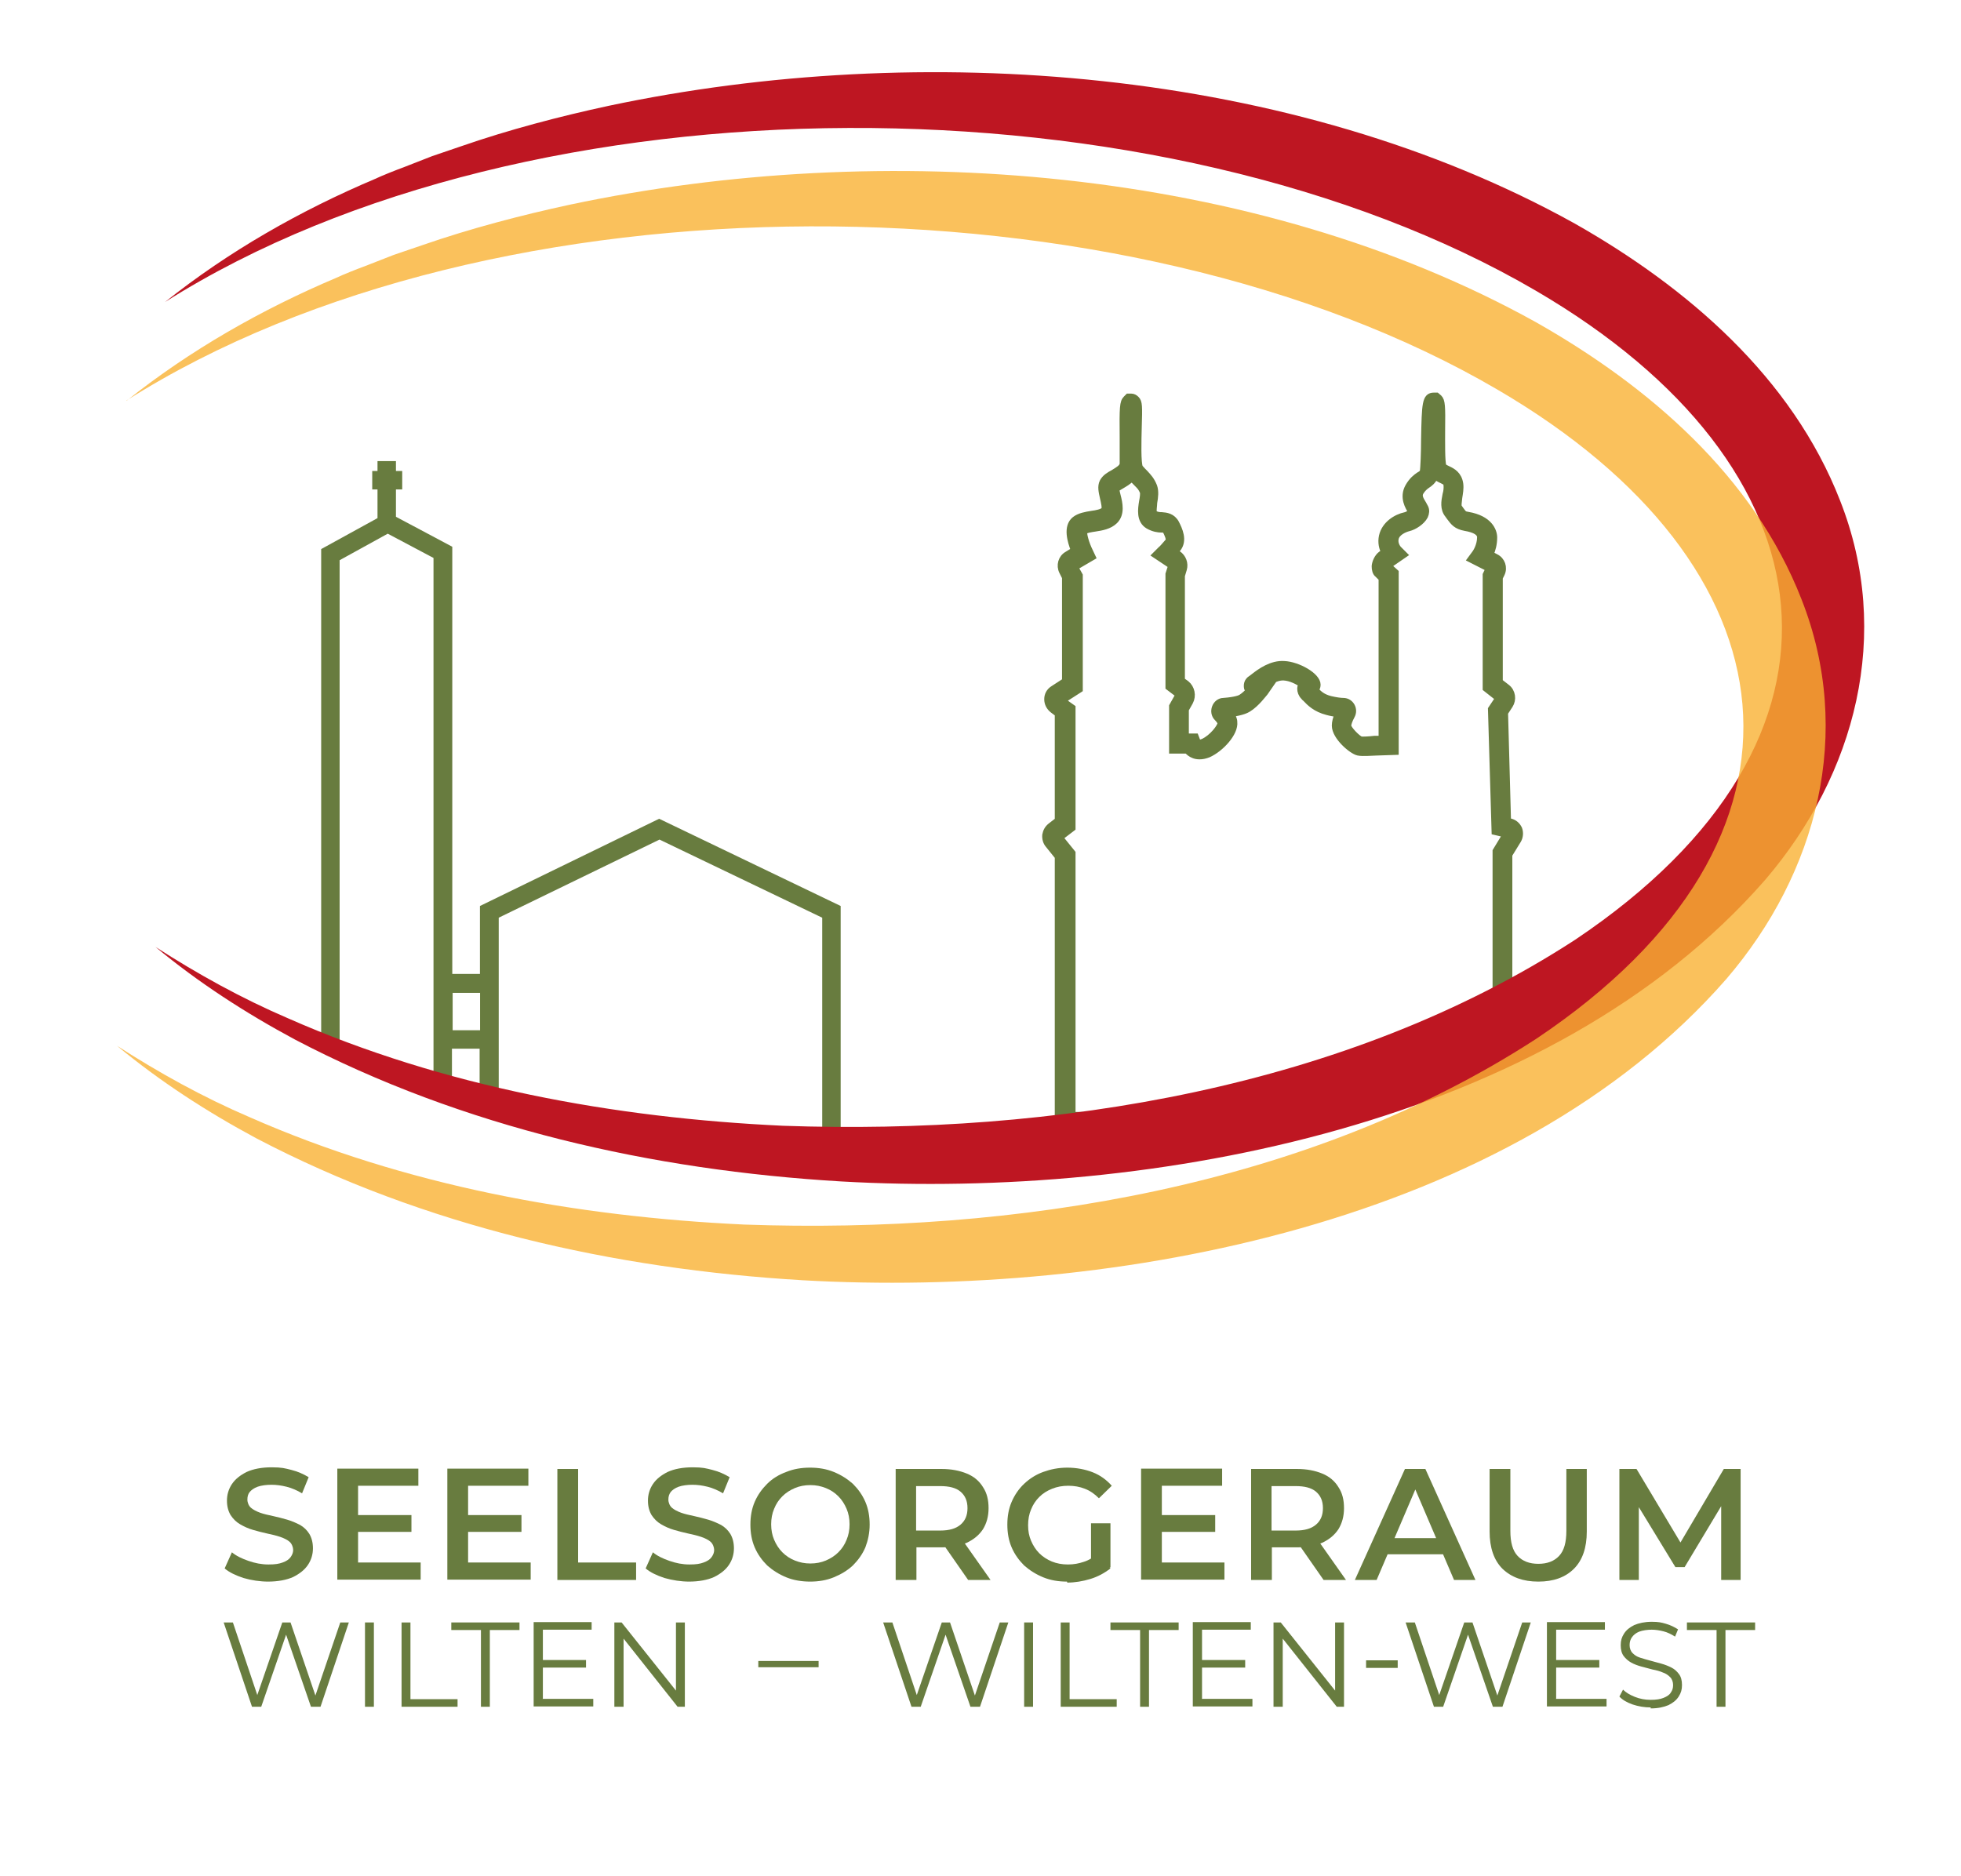 <?xml version="1.0" encoding="UTF-8"?>
<svg xmlns="http://www.w3.org/2000/svg" version="1.1" viewBox="0 0 595.3 569.7">
  <defs>
    <style>
      .cls-1, .cls-2 {
        fill: #687c3f;
      }

      .cls-2, .cls-3 {
        stroke: #687c3f;
        stroke-miterlimit: 10;
        stroke-width: 2px;
      }

      .cls-4 {
        fill: #be1622;
      }

      .cls-5 {
        opacity: .8;
      }

      .cls-3 {
        fill: none;
      }

      .cls-6 {
        fill: #f9b233;
      }
    </style>
  </defs>
  <!-- Generator: Adobe Illustrator 28.6.0, SVG Export Plug-In . SVG Version: 1.2.0 Build 709)  -->
  <g>
    <g id="Ebene_3">
      <g>
        <path class="cls-1" d="M81.5,480.2c-2.6,0-5.2-.4-7.6-1.1-2.4-.8-4.3-1.7-5.7-2.9l2.2-4.9c1.3,1.1,3,1.9,5,2.6,2,.7,4,1.1,6.1,1.1s3.2-.2,4.3-.6,1.9-.9,2.4-1.6.8-1.4.8-2.2-.4-1.9-1.1-2.5c-.7-.6-1.7-1.1-2.9-1.5-1.2-.4-2.5-.7-3.9-1-1.4-.3-2.9-.7-4.3-1.1-1.4-.4-2.7-1-3.9-1.7s-2.1-1.6-2.9-2.8c-.7-1.2-1.1-2.6-1.1-4.4s.5-3.5,1.5-5c1-1.5,2.5-2.7,4.5-3.7,2-.9,4.5-1.4,7.6-1.4s4,.3,6,.8,3.7,1.3,5.2,2.2l-2,4.9c-1.5-.9-3.1-1.6-4.7-2-1.6-.4-3.1-.6-4.6-.6s-3.1.2-4.2.6c-1.1.4-1.9,1-2.4,1.6s-.7,1.4-.7,2.3.4,1.9,1.1,2.5,1.7,1.1,2.8,1.5,2.5.7,3.9,1c1.4.3,2.9.7,4.3,1.1,1.4.4,2.7,1,3.9,1.6,1.2.7,2.1,1.6,2.8,2.7.7,1.2,1.1,2.6,1.1,4.4s-.5,3.5-1.5,5c-1,1.5-2.5,2.7-4.5,3.7-2,.9-4.6,1.4-7.7,1.4Z"/>
        <path class="cls-1" d="M108.7,474.4h19v5.2h-25.3v-33.7h24.6v5.2h-18.3v23.2ZM108.2,460h16.7v5.1h-16.7v-5.1Z"/>
        <path class="cls-1" d="M142.1,474.4h19v5.2h-25.3v-33.7h24.6v5.2h-18.3v23.2ZM141.6,460h16.7v5.1h-16.7v-5.1Z"/>
        <path class="cls-1" d="M169.2,479.7v-33.7h6.3v28.4h17.6v5.3h-23.9Z"/>
        <path class="cls-1" d="M209.3,480.2c-2.6,0-5.1-.4-7.6-1.1-2.4-.8-4.3-1.7-5.7-2.9l2.2-4.9c1.3,1.1,3,1.9,5,2.6,2,.7,4,1.1,6.1,1.1s3.2-.2,4.3-.6c1.1-.4,1.9-.9,2.4-1.6.5-.7.8-1.4.8-2.2s-.4-1.9-1.1-2.5-1.7-1.1-2.9-1.5-2.5-.7-3.9-1c-1.4-.3-2.9-.7-4.3-1.1-1.4-.4-2.7-1-3.9-1.7-1.2-.7-2.1-1.6-2.9-2.8-.7-1.2-1.1-2.6-1.1-4.4s.5-3.5,1.5-5c1-1.5,2.5-2.7,4.5-3.7,2-.9,4.5-1.4,7.6-1.4s4,.3,6,.8,3.7,1.3,5.2,2.2l-2,4.9c-1.5-.9-3.1-1.6-4.7-2-1.6-.4-3.1-.6-4.6-.6s-3.1.2-4.2.6c-1.1.4-1.9,1-2.4,1.6-.5.7-.7,1.4-.7,2.3s.4,1.9,1.1,2.5,1.7,1.1,2.8,1.5,2.5.7,3.9,1c1.4.3,2.9.7,4.3,1.1,1.4.4,2.7,1,3.9,1.6,1.2.7,2.1,1.6,2.8,2.7.7,1.2,1.1,2.6,1.1,4.4s-.5,3.5-1.5,5-2.5,2.7-4.5,3.7c-2,.9-4.6,1.4-7.7,1.4Z"/>
        <path class="cls-1" d="M246,480.2c-2.6,0-5.1-.4-7.3-1.3s-4.1-2.1-5.8-3.6c-1.6-1.6-2.9-3.4-3.8-5.5-.9-2.1-1.3-4.4-1.3-6.9s.4-4.8,1.3-6.9c.9-2.1,2.2-3.9,3.8-5.5,1.6-1.6,3.6-2.8,5.8-3.6,2.2-.9,4.6-1.3,7.2-1.3s5,.4,7.2,1.3c2.2.9,4.1,2.1,5.8,3.6,1.6,1.6,2.9,3.4,3.8,5.5.9,2.1,1.3,4.4,1.3,6.9s-.5,4.8-1.3,6.9c-.9,2.1-2.2,3.9-3.8,5.5-1.6,1.5-3.6,2.7-5.8,3.6s-4.6,1.3-7.2,1.3ZM246,474.7c1.7,0,3.3-.3,4.7-.9s2.7-1.4,3.8-2.5c1.1-1.1,1.9-2.3,2.5-3.8.6-1.4.9-3,.9-4.7s-.3-3.3-.9-4.7c-.6-1.4-1.4-2.7-2.5-3.8-1.1-1.1-2.3-1.9-3.8-2.5s-3-.9-4.7-.9-3.3.3-4.7.9-2.7,1.4-3.8,2.5c-1.1,1.1-1.9,2.3-2.5,3.8-.6,1.4-.9,3-.9,4.7s.3,3.3.9,4.7,1.4,2.7,2.5,3.8c1.1,1.1,2.3,1.9,3.8,2.5s3,.9,4.7.9Z"/>
        <path class="cls-1" d="M271.9,479.7v-33.7h13.9c3,0,5.5.5,7.7,1.4s3.8,2.3,4.9,4.1c1.2,1.8,1.7,3.9,1.7,6.4s-.6,4.6-1.7,6.4c-1.2,1.8-2.8,3.1-4.9,4.1-2.1.9-4.7,1.4-7.7,1.4h-10.4l2.8-2.8v12.7h-6.3ZM278.1,467.7l-2.8-3h10.1c2.8,0,4.8-.6,6.2-1.8,1.4-1.2,2.1-2.8,2.1-5s-.7-3.8-2.1-5c-1.4-1.2-3.5-1.7-6.2-1.7h-10.1l2.8-3.1v19.5ZM293.9,479.7l-8.5-12.2h6.7l8.6,12.2h-6.7Z"/>
        <path class="cls-1" d="M323.9,480.2c-2.6,0-5-.4-7.2-1.3s-4.1-2.1-5.8-3.6c-1.6-1.6-2.9-3.4-3.8-5.5-.9-2.1-1.3-4.4-1.3-6.9s.4-4.8,1.3-6.9c.9-2.1,2.2-4,3.8-5.5,1.7-1.6,3.6-2.8,5.8-3.6,2.2-.8,4.6-1.3,7.3-1.3s5.4.5,7.7,1.4c2.3.9,4.2,2.3,5.8,4.1l-3.9,3.8c-1.3-1.3-2.7-2.3-4.3-2.9-1.5-.6-3.2-.9-5-.9s-3.4.3-4.9.9-2.8,1.4-3.9,2.5c-1.1,1.1-1.9,2.3-2.5,3.8-.6,1.4-.9,3-.9,4.8s.3,3.3.9,4.7c.6,1.4,1.4,2.7,2.5,3.8,1.1,1.1,2.4,1.9,3.8,2.5,1.5.6,3.1.9,4.9.9s3.3-.3,4.8-.8c1.6-.5,3-1.4,4.5-2.7l3.6,4.7c-1.8,1.4-3.8,2.5-6.1,3.2-2.3.7-4.7,1.1-7,1.1ZM331.2,475.1v-12.6h5.9v13.4l-5.9-.8Z"/>
        <path class="cls-1" d="M352.7,474.4h19v5.2h-25.3v-33.7h24.6v5.2h-18.3v23.2ZM352.2,460h16.7v5.1h-16.7v-5.1Z"/>
        <path class="cls-1" d="M379.8,479.7v-33.7h13.9c3,0,5.5.5,7.7,1.4s3.8,2.3,4.9,4.1c1.2,1.8,1.7,3.9,1.7,6.4s-.6,4.6-1.7,6.4c-1.2,1.8-2.8,3.1-4.9,4.1-2.1.9-4.7,1.4-7.7,1.4h-10.4l2.8-2.8v12.7h-6.3ZM386,467.7l-2.8-3h10.1c2.8,0,4.8-.6,6.2-1.8,1.4-1.2,2.1-2.8,2.1-5s-.7-3.8-2.1-5c-1.4-1.2-3.5-1.7-6.2-1.7h-10.1l2.8-3.1v19.5ZM401.8,479.7l-8.5-12.2h6.7l8.6,12.2h-6.7Z"/>
        <path class="cls-1" d="M411.3,479.7l15.2-33.7h6.2l15.2,33.7h-6.5l-13-30.4h2.5l-13,30.4h-6.4ZM418.3,471.9l1.7-4.9h18.2l1.7,4.9h-21.6Z"/>
        <path class="cls-1" d="M467,480.2c-4.6,0-8.2-1.3-10.9-3.9-2.6-2.6-3.9-6.4-3.9-11.3v-19h6.3v18.8c0,3.5.7,6,2.2,7.6,1.5,1.6,3.6,2.4,6.3,2.4s4.8-.8,6.3-2.4c1.5-1.6,2.2-4.1,2.2-7.6v-18.8h6.2v19c0,4.9-1.3,8.7-3.9,11.3-2.6,2.6-6.2,3.9-10.8,3.9Z"/>
        <path class="cls-1" d="M491.6,479.7v-33.7h5.2l14.7,24.6h-2.7l14.5-24.6h5.1v33.7s-5.9,0-5.9,0v-24.4s1.2,0,1.2,0l-12.3,20.5h-2.8l-12.5-20.5h1.4v24.4h-6Z"/>
        <path class="cls-1" d="M76.5,518.2l-8.6-25.6h2.8l8.1,24.1h-1.4l8.3-24.1h2.5l8.2,24.1h-1.3l8.2-24.1h2.6l-8.6,25.6h-2.9l-7.9-22.9h.7l-7.9,22.9h-2.8Z"/>
        <path class="cls-1" d="M110.8,518.2v-25.6h2.7v25.6h-2.7Z"/>
        <path class="cls-1" d="M121.9,518.2v-25.6h2.7v23.3h14.3v2.3h-17Z"/>
        <path class="cls-1" d="M146,518.2v-23.3h-9v-2.3h20.7v2.3h-9v23.3h-2.7Z"/>
        <path class="cls-1" d="M164.7,515.8h15.4v2.3h-18.1v-25.6h17.6v2.3h-14.8v20.9ZM164.4,504h13.5v2.3h-13.5v-2.3Z"/>
        <path class="cls-1" d="M186.5,518.2v-25.6h2.2l17.7,22.2h-1.2v-22.2h2.7v25.6h-2.2l-17.6-22.2h1.2v22.2h-2.7Z"/>
        <path class="cls-1" d="M230.2,506.2v-1.9h18.3v1.9h-18.3Z"/>
        <path class="cls-1" d="M276.7,518.2l-8.6-25.6h2.8l8.1,24.1h-1.4l8.3-24.1h2.5l8.2,24.1h-1.3l8.2-24.1h2.6l-8.6,25.6h-2.9l-7.9-22.9h.7l-7.9,22.9h-2.8Z"/>
        <path class="cls-1" d="M310.9,518.2v-25.6h2.7v25.6h-2.7Z"/>
        <path class="cls-1" d="M322,518.2v-25.6h2.7v23.3h14.3v2.3h-17Z"/>
        <path class="cls-1" d="M346.1,518.2v-23.3h-9v-2.3h20.7v2.3h-9v23.3h-2.7Z"/>
        <path class="cls-1" d="M364.8,515.8h15.4v2.3h-18.1v-25.6h17.6v2.3h-14.8v20.9ZM364.5,504h13.5v2.3h-13.5v-2.3Z"/>
        <path class="cls-1" d="M386.6,518.2v-25.6h2.2l17.7,22.2h-1.2v-22.2h2.7v25.6h-2.2l-17.6-22.2h1.2v22.2h-2.7Z"/>
        <path class="cls-1" d="M414.7,506.4v-2.3h9.6v2.3h-9.6Z"/>
        <path class="cls-1" d="M435.3,518.2l-8.6-25.6h2.8l8.1,24.1h-1.4l8.3-24.1h2.5l8.2,24.1h-1.3l8.2-24.1h2.6l-8.6,25.6h-2.9l-7.9-22.9h.7l-7.9,22.9h-2.8Z"/>
        <path class="cls-1" d="M472.3,515.8h15.4v2.3h-18.1v-25.6h17.6v2.3h-14.8v20.9ZM472,504h13.5v2.3h-13.5v-2.3Z"/>
        <path class="cls-1" d="M501.1,518.4c-1.9,0-3.7-.3-5.5-.9-1.7-.6-3.1-1.4-4-2.4l1.1-2.1c.9.9,2.1,1.6,3.6,2.2,1.5.6,3.1.9,4.8.9s2.9-.2,3.9-.6c1-.4,1.8-.9,2.2-1.6.5-.7.7-1.4.7-2.3s-.3-1.8-.9-2.4-1.3-1.1-2.2-1.4c-.9-.4-2-.7-3.1-.9-1.1-.3-2.2-.6-3.4-.9-1.1-.3-2.2-.7-3.1-1.2-.9-.5-1.7-1.2-2.3-2-.6-.8-.9-1.9-.9-3.3s.3-2.4,1-3.5c.7-1.1,1.7-1.9,3.1-2.6,1.4-.6,3.2-1,5.3-1s2.9.2,4.3.6,2.6,1,3.7,1.7l-.9,2.2c-1.1-.7-2.3-1.3-3.5-1.6-1.2-.3-2.4-.5-3.6-.5s-2.8.2-3.8.6c-1,.4-1.7,1-2.2,1.7-.5.7-.7,1.5-.7,2.4s.3,1.8.9,2.4c.6.6,1.3,1.1,2.3,1.4.9.3,2,.6,3.1.9,1.1.3,2.2.6,3.3.9,1.1.3,2.1.7,3.1,1.2s1.7,1.2,2.3,2,.9,1.9.9,3.3-.3,2.4-1,3.5c-.7,1.1-1.7,1.9-3.1,2.6-1.4.6-3.2,1-5.4,1Z"/>
        <path class="cls-1" d="M521.1,518.2v-23.3h-9v-2.3h20.7v2.3h-9v23.3h-2.7Z"/>
      </g>
      <g>
        <rect class="cls-3" x="136.4" y="300.4" width="10.4" height="13.5"/>
        <g>
          <rect class="cls-3" x="136.4" y="300.4" width="10.4" height="13.5"/>
          <path class="cls-2" d="M150.4,334.7v-56.7l49.8-24.2,50.4,24.2v66.3h3.6v-68.6l-54.1-26-53.4,26v21h-10.4v-130.1l-17.1-9.1v-9.9h1.9v-3.6h-1.9v-3h-3.6v3h-1.6v3.6h1.6v10.3l-17.1,9.4v148.3l3.6,1.4v-147.5l15.6-8.6,14.9,7.9v159.5l3.6,1.4v-12.3h10.4v16.1l3.5,1.3.2-.2h0ZM146.8,313.8h-10.4v-13.5h10.4v13.5Z"/>
        </g>
      </g>
      <path class="cls-2" d="M333.1,342.6h-.2c0-.1,16.6-4,16.6-4h-24v-79.6l-3.8-4.7,3.8-2.9v-36.5l-3.1-2.2,5.3-3.4v-34.6l-1.4-2.5,5.3-3.1-.8-1.7c-1.2-2.4-2-5.4-1.7-6.1.6-.5,2-.7,3.3-.9,2-.3,4.4-.7,6-2.3,2.1-2.1,1.4-5.3.8-7.6-.2-.7-.4-1.7-.4-2.1.3-.2,1-.6,1.5-.9,1-.6,2.3-1.3,3.3-2.4.6.7,1.2,1.3,1.6,1.7.9.9,1.3,1.3,1.8,2.5.2.5,0,1.9-.2,2.9-.4,2.4-.9,5.8,1.8,7.4,1.6.9,3,1.1,4.1,1.1.4,0,.9,0,1.1.2.7,1.3,1.4,2.9.9,3.5-1.2,1.4-2.1,2.4-2.2,2.4l-1.7,1.7,4.8,3.2s0,0,0,.1l-.8,2.5v34.3l2.9,2.2c.1.1.2.3,0,.4l-1.8,3.2v13.4h4.5c.4.5,1.1,1.1,1.9,1.4.9.4,2.5.6,4.5-.2,3.8-1.7,8.2-6.5,7.8-9.8,0-.8-.4-1.6-1-2.5,3.6-.5,4.8-1.2,5.3-1.5,2.5-1.5,4.8-4.7,5.1-5l1.8-2.6-1.1-.2c1.5-1,3.3-1.9,5-1.8,2.1.1,4.4,1.3,5.6,2.2-.3.3-.5.7-.5,1.3,0,.8.3,1.7,1,2.4.2.2.3.4.5.5,1.3,1.4,3.1,3.2,6.6,4.1,1.1.3,2.2.5,3.3.6-.6,1.4-.9,2.6-.9,3.6,0,3.4,5.1,7.7,7,8.1,1.4.3,4.4,0,5.4,0l5.9-.2v-54.4l-2.1-1.9c0-.1.1-.3.2-.4l4.5-3.1-1.7-1.7c0,0-1.3-1.4-.9-3.2.4-1.9,2.8-2.9,4-3.2,1.7-.4,4-1.9,4.9-3.6.4-.9.5-1.8.1-2.6-.2-.4-.4-.7-.6-1.1-1-1.6-1.4-2.5-.8-3.6.7-1.1,1.3-1.6,2-2.1.8-.5,1.7-1.2,2.4-2.6,0,0,0-.1,0-.2.8.6,1.5,1,2.2,1.3,1.2.6,1.3.7,1.4,1.4.1.9,0,2-.3,3-.4,2-.8,4.3.7,6.1l.5.7c1.2,1.6,2,2.7,4.7,3.2,3,.5,4.6,1.5,4.6,2.9,0,2.7-1.5,4.8-1.5,4.8l-1.4,1.9,5.5,2.8-.9,1.9v34.5l3.8,3-2.2,3.3,1.1,37.2,3.4.8-3.1,5.1v48.7l4-2.3v-45.3l2.7-4.4c.6-1,.7-2.3.3-3.4-.5-1.1-1.4-1.9-2.6-2.2l-.8-.2-.9-32.9,1.5-2.3c1.1-1.7.8-4.1-.9-5.4l-2.2-1.7v-31.6l.6-1.2c.9-1.9.1-4.1-1.7-5l-1.7-.9c.6-1.3,1.1-3.1,1.1-5.1s-1.4-5.7-7.9-6.8c-1.1-.2-1.2-.2-2.2-1.6l-.5-.7c-.4-.5-.1-1.8,0-3,.2-1.3.5-2.8.3-4.2-.4-2.8-2.3-3.8-3.6-4.4-.6-.3-1.1-.5-1.5-.9-.5-1.4-.4-7.4-.4-11.1.1-7.3,0-8.8-.9-9.7l-.7-.6h-.8c-2.6,0-2.7,2.3-2.9,13.2,0,3.8-.2,9-.4,9.8-.2.5-.5.7-1.2,1.1-.9.6-2.1,1.5-3.2,3.4-1.9,3.3,0,6.3.9,7.7,0,0,0,0,0,0-.4.4-1.3,1-1.9,1.1-2.8.6-6.2,2.7-7,6.3-.4,1.9,0,3.6.7,4.9l-1,.6c-1.1.8-1.8,2.4-1.9,3.6,0,1,.2,2,.9,2.5l1.2,1.2v48.8h-2.1c0,0-.1,0-.1,0-1.6.2-3.7.3-4.2.2-1.1-.4-3.8-3.2-3.9-4.2,0-.7.4-1.8,1.1-3.1.5-.9.5-2,0-2.9-.5-.9-1.4-1.5-2.5-1.5-.9,0-2.3-.2-4-.6-2.3-.6-3.4-1.6-4.5-2.8.3-.4.6-.9.6-1.6,0-2.7-5.9-6-10-6.2-3.9-.3-7.4,2.3-9.2,3.7-.3.2-.6.5-.8.6-1.5.9-1.3,2.2-1.3,2.6,0,.4.3.8.6,1.1-.7.8-1.6,1.6-2.4,2.1-.3.2-1.5.8-5.4,1.1-1.1,0-2.1.8-2.5,1.9-.4,1.1-.2,2.3.6,3.1.8.8,1.1,1.4,1.1,1.7,0,1-2.5,4.4-5.4,5.7-1,.4-1.5.3-1.8-.3l-.5-1.3h-3v-8.3l1.3-2.3c1-1.9.5-4.2-1.1-5.5l-1.4-1v-31.8l.6-2c.5-1.7-.2-3.6-1.7-4.6l-.9-.6c.2-.3.5-.6.7-.9,2.2-2.6.5-6-.4-7.8-1.1-2.1-3-2.3-4.3-2.4-.9,0-1.6-.1-2.4-.6-.4-.2,0-2.5,0-3.3.3-1.7.5-3.4,0-4.9-.8-2-1.7-2.9-2.7-4-.5-.5-1-1-1.6-1.7-.7-1.3-.5-8.4-.4-12.2.2-6.5.2-7.7-.7-8.6-.4-.4-.9-.7-1.5-.7h-.9c0,0-.6.6-.6.6-1,1-1.1,2.5-1,11.7,0,3.3,0,6.8,0,8.1-.2,1.1-1.3,1.7-2.9,2.7-1.3.7-2.5,1.4-3.2,2.7-.7,1.4-.3,3,.1,4.8.3,1.3.8,3.3.3,3.8-.7.7-2.3,1-3.8,1.2-1.8.3-3.7.6-5.1,1.7-2.6,2.1-1.3,6.5-.2,9.3l-2.1,1.3c-1.8,1-2.4,3.3-1.5,5.1l.9,1.8v31.5l-3.7,2.4c-1.1.7-1.7,1.8-1.7,3.1,0,1.3.6,2.4,1.6,3.2l1.6,1.2v32.4l-2.2,1.7c-.9.7-1.4,1.6-1.6,2.7-.1,1.1.2,2.2.9,3l2.9,3.6v82.2h11.6Z"/>
      <path class="cls-4" d="M50.1,91.7c19.3-15.4,41.1-27.8,63.8-37.4,2.1-1,6.4-2.7,8.6-3.5,0,0,8.7-3.4,8.7-3.4l8.8-3c14.4-5,30-9.1,44.9-12.3,94.6-20,207.6-11.8,293.2,35.8,34,19.3,65.9,46.6,80.5,84.1,15.9,40.4,4.8,83-22.8,115.2-65.1,74.5-185.8,96.9-280.5,91.5-57.3-3.4-114.7-16.3-165.8-43.1-14.9-8-29.3-17.3-42.3-28.1,12.9,8.3,26.3,15.7,40.3,21.7,47.2,20.8,98.9,30.2,150.2,32.6,81.9,2.9,171-11.3,240.5-56.5,91.3-61.2,79.2-143.8-11.9-197C353.4,22.3,161.4,21.3,50.1,91.7h0Z"/>
      <g class="cls-5">
        <path class="cls-6" d="M38.4,121.7c19.3-15.4,41.1-27.8,63.8-37.4,2.1-1,6.4-2.7,8.6-3.5,0,0,8.7-3.4,8.7-3.4l8.8-3c14.4-5,30-9.1,44.9-12.3,94.6-20,207.6-11.8,293.2,35.8,34,19.3,65.9,46.6,80.5,84.1,15.9,40.4,4.8,83-22.8,115.2-65.1,74.5-185.8,96.9-280.5,91.5-57.3-3.4-114.7-16.3-165.8-43.1-14.9-8-29.3-17.3-42.3-28.1,12.9,8.3,26.3,15.7,40.3,21.7,47.2,20.8,98.9,30.2,150.2,32.6,81.9,2.9,171-11.3,240.5-56.5,91.3-61.2,79.2-143.8-11.9-197-112.9-66.1-304.9-67.2-416.2,3.3h0Z"/>
      </g>
    </g>
  </g>
</svg>